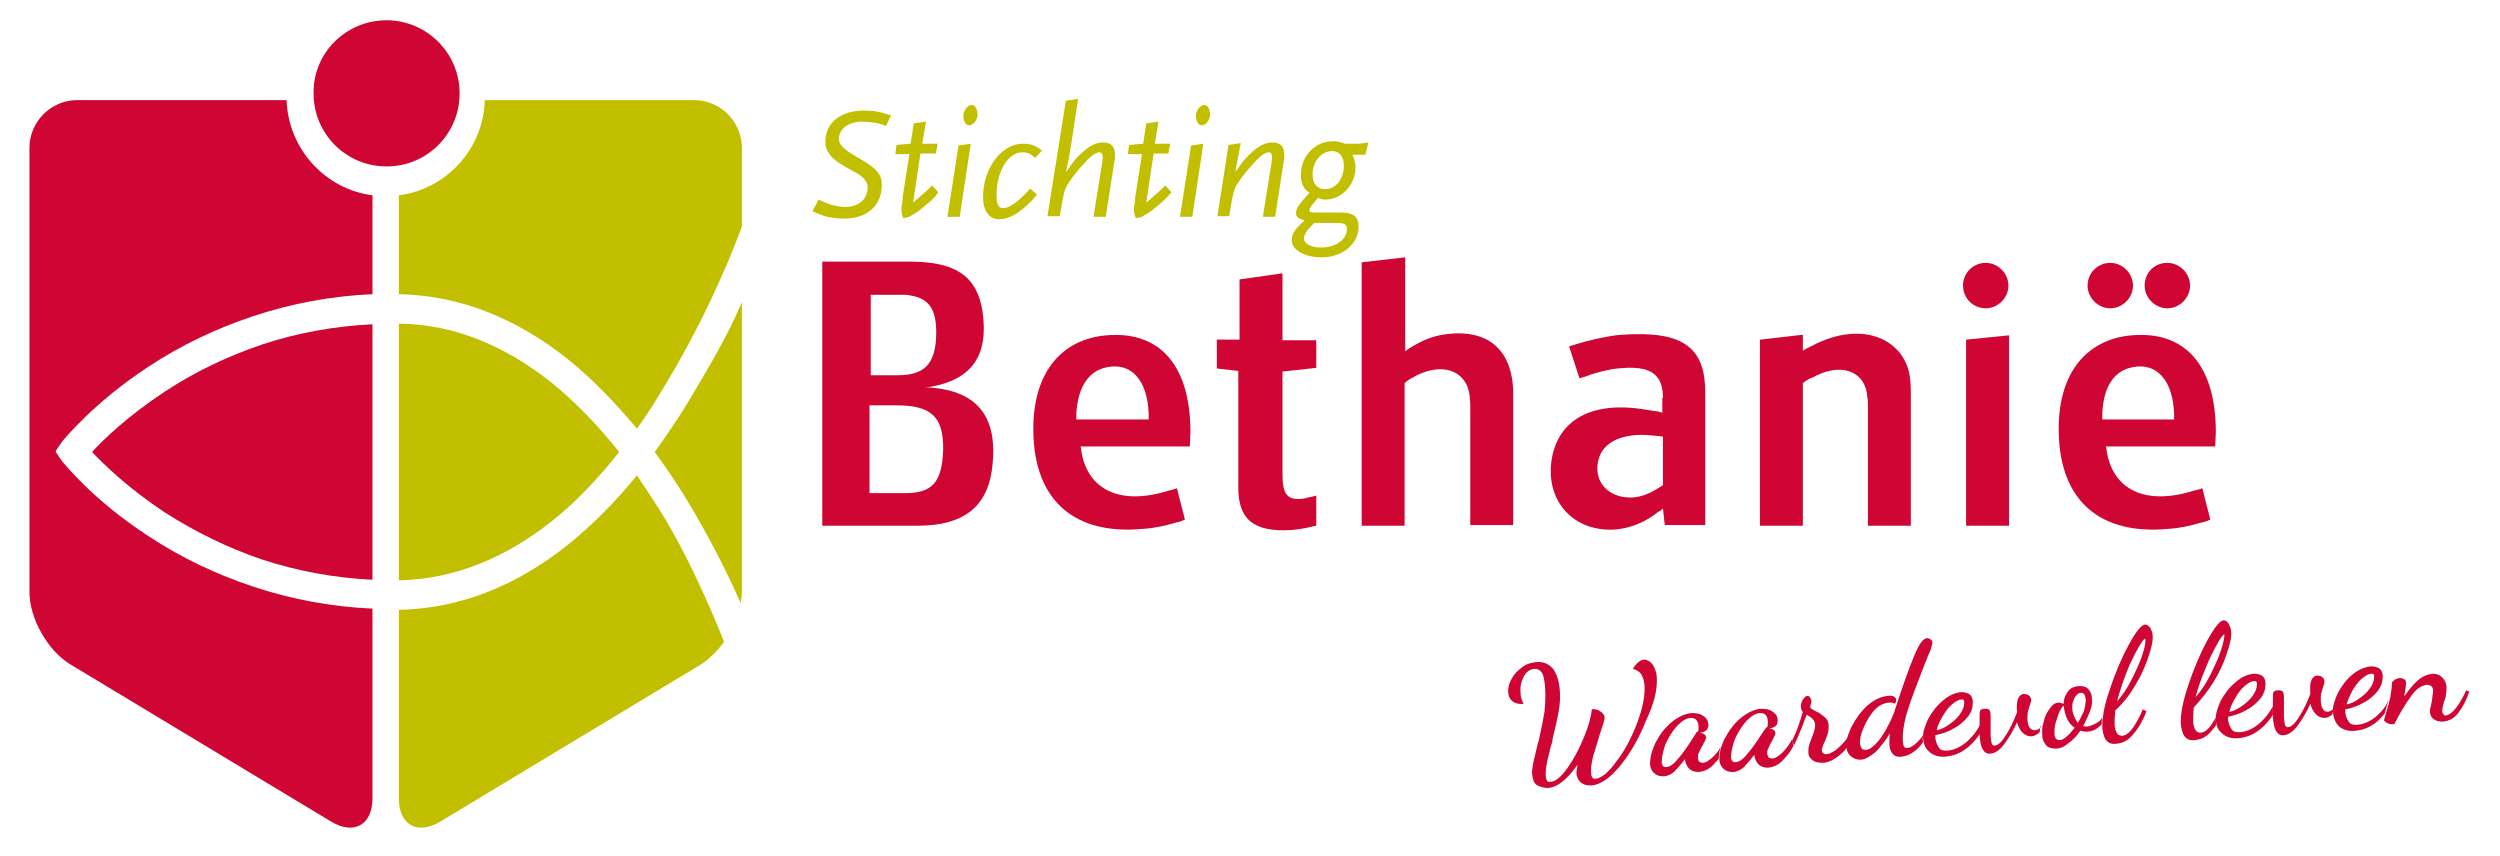 <?xml version="1.0" encoding="UTF-8"?> <svg xmlns="http://www.w3.org/2000/svg" width="263" height="90" viewBox="0 0 263 90" fill="none"><path d="M15.622 56.403C9.748 52.592 6.714 48.715 6.585 48.586L6.262 48.133L5.874 47.552V47.423L6.262 46.841L6.585 46.389C6.714 46.26 9.812 42.383 15.622 38.571C19.044 36.31 22.723 34.566 26.596 33.273C30.663 31.917 34.859 31.141 39.184 30.948V20.546C34.214 19.899 30.34 15.7 30.147 10.531H8.134C5.358 10.531 3.099 12.793 3.099 15.571V62.283C3.099 65.061 5.035 68.485 7.424 69.907L34.859 86.447C37.248 87.868 39.184 86.77 39.184 83.991V64.027C34.859 63.833 30.663 63.058 26.596 61.701C22.723 60.409 19.044 58.665 15.622 56.403Z" fill="#CF0534"></path><path d="M27.565 36.245C23.95 37.473 20.528 39.088 17.3 41.22C13.492 43.74 10.91 46.195 9.683 47.552C10.91 48.844 13.492 51.364 17.3 53.884C20.528 55.951 23.95 57.631 27.565 58.859C31.309 60.086 35.182 60.797 39.184 60.991V34.113C35.182 34.307 31.244 35.018 27.565 36.245Z" fill="#CF0534"></path><path d="M41.96 61.055C47.577 60.926 52.999 58.859 58.099 54.788C60.552 52.85 62.876 50.395 65.135 47.552C62.876 44.709 60.552 42.319 58.099 40.316C52.999 36.245 47.641 34.113 41.96 34.049V61.055Z" fill="#C1BF00"></path><path d="M41.96 83.991C41.96 86.77 43.897 87.868 46.286 86.447L73.721 69.907C74.625 69.325 75.464 68.485 76.174 67.516C74.367 62.993 72.172 58.277 69.977 54.594C69.009 52.979 67.976 51.493 67.007 50.007C64.748 52.785 62.36 55.176 59.907 57.179C54.29 61.701 48.287 64.027 41.96 64.156V83.991Z" fill="#C1BF00"></path><path d="M41.96 30.948C48.287 31.077 54.29 33.403 59.907 37.925C62.36 39.928 64.683 42.319 67.007 45.097C68.04 43.675 69.009 42.125 69.977 40.51C73.334 34.953 76.11 29.074 78.046 23.841V15.571C78.046 12.793 75.787 10.531 73.011 10.531H50.998C50.869 15.635 46.996 19.899 41.96 20.546V30.948Z" fill="#C1BF00"></path><path d="M68.879 47.552C70.106 49.232 71.332 51.041 72.494 52.979C74.689 56.662 76.497 60.215 77.917 63.446C77.981 63.058 78.046 62.67 78.046 62.283V31.788C76.432 35.599 74.431 38.83 72.494 42.125C71.332 44.063 70.106 45.808 68.879 47.552Z" fill="#C1BF00"></path><path d="M48.351 9.821C48.351 14.085 44.93 17.509 40.669 17.509C36.409 17.509 32.987 14.085 32.987 9.821C32.923 5.556 36.409 2.132 40.669 2.132C44.865 2.132 48.351 5.556 48.351 9.821Z" fill="#CF0534"></path><path d="M86.438 27.523H95.734C100.64 27.523 102.77 29.139 103.351 32.692C104.061 37.473 102.189 39.928 97.864 40.703C97.67 40.703 97.477 40.768 97.283 40.768C97.477 40.768 97.67 40.768 97.864 40.768C102.899 41.156 105.159 43.934 104.319 49.62C103.739 53.367 101.285 55.305 96.573 55.305H86.502V27.523H86.438ZM95.153 51.881C98.058 51.881 99.091 50.782 99.22 47.358C99.284 43.869 97.993 42.642 94.314 42.642H91.473V51.881H95.153ZM94.378 39.476C97.089 39.476 98.187 38.442 98.445 35.987C98.703 32.692 97.864 31.4 95.734 31.077C95.476 31.012 95.282 31.012 95.024 31.012H91.602V39.476H94.378Z" fill="#CF0534"></path><path d="M113.68 46.971C113.745 47.229 113.745 47.487 113.809 47.746C114.519 51.429 117.747 53.238 122.911 51.622L123.428 51.493L123.815 51.364L124.654 54.659L124.202 54.853L123.686 54.982C122.588 55.305 121.426 55.563 120.329 55.628C113.099 56.339 108.838 52.721 108.709 45.485C108.58 39.476 111.421 35.987 115.81 35.341C121.62 34.566 125.171 37.99 125.235 45.291C125.235 45.872 125.171 46.454 125.171 46.971H113.68ZM120.845 44.063C120.845 43.869 120.845 43.74 120.845 43.546C120.716 39.864 118.909 38.119 116.456 38.636C114.713 38.959 113.422 40.445 113.228 43.482C113.228 43.74 113.228 43.934 113.228 44.128H120.845V44.063Z" fill="#CF0534"></path><path d="M128.14 35.729H130.399V29.397L134.918 28.751V35.793H138.469V38.701L134.918 39.088V49.943C134.918 52.01 135.434 52.656 137.048 52.462C137.177 52.462 137.307 52.398 137.371 52.398L137.629 52.333L137.952 52.269L138.21 52.204L138.469 52.139V55.305L138.146 55.37L137.888 55.434C137.307 55.563 136.661 55.693 135.886 55.757C131.819 56.016 130.27 54.594 130.27 51.299V39.024L128.011 38.765V35.729H128.14Z" fill="#CF0534"></path><path d="M143.31 27.588L147.829 27.071V36.956C147.958 36.827 148.087 36.762 148.281 36.633C149.507 35.858 150.605 35.406 151.767 35.212C156.608 34.437 159.19 36.892 159.19 41.479V55.24H154.672V42.577C154.672 42.254 154.607 41.931 154.607 41.673C154.413 39.411 152.283 37.99 149.185 39.411C148.926 39.541 148.733 39.67 148.474 39.799C148.216 39.928 147.958 40.122 147.764 40.316V55.305H143.246V27.588H143.31Z" fill="#CF0534"></path><path d="M174.942 41.867C174.942 39.411 173.715 38.378 170.165 38.765C169.455 38.83 168.615 39.024 167.518 39.347L166.808 39.605L166.162 39.799L165.065 36.439L165.904 36.181L166.808 35.922C168.357 35.535 169.584 35.276 170.681 35.212C177.266 34.76 179.396 36.698 179.396 41.35V55.24H175.135L174.942 53.496C174.813 53.625 174.684 53.755 174.49 53.819C173.005 54.982 171.649 55.499 170.1 55.693C165.581 56.08 162.483 52.721 163.257 48.198C163.968 44.257 167.324 42.125 173.134 43.094C173.392 43.159 173.651 43.159 173.973 43.223L174.425 43.288L174.877 43.417V41.867H174.942ZM174.49 45.872L173.844 45.808C170.681 45.485 168.745 46.518 168.228 48.133C167.518 50.33 168.874 52.204 171.262 52.333C172.23 52.398 173.328 52.075 174.425 51.364C174.619 51.235 174.748 51.17 174.942 51.041V45.937L174.49 45.872Z" fill="#CF0534"></path><path d="M185.206 35.729L189.66 35.212V36.892L190.112 36.633L190.628 36.375C196.18 33.467 200.634 35.922 200.957 39.993C201.021 40.574 201.021 41.091 201.021 41.673V55.305H196.503V42.771C196.503 42.448 196.503 42.06 196.438 41.737C196.309 39.411 194.179 38.055 191.145 39.476C190.886 39.605 190.693 39.734 190.435 39.799L189.983 40.057L189.66 40.316V55.305H185.141V35.729H185.206Z" fill="#CF0534"></path><path d="M206.832 35.729L211.35 35.276V55.305H206.832V35.729Z" fill="#CF0534"></path><path d="M221.55 46.971C221.615 47.229 221.615 47.487 221.679 47.746C222.389 51.429 225.617 53.238 230.781 51.622L231.298 51.493L231.685 51.364L232.524 54.659L232.072 54.853L231.556 54.982C230.459 55.305 229.297 55.563 228.199 55.628C220.969 56.339 216.709 52.721 216.579 45.485C216.45 39.476 219.291 35.987 223.68 35.341C229.49 34.566 233.041 37.99 233.105 45.291C233.105 45.872 233.041 46.454 233.041 46.971H221.55ZM228.716 44.063C228.716 43.869 228.716 43.74 228.716 43.546C228.586 39.864 226.779 38.119 224.326 38.636C222.583 38.959 221.292 40.445 221.163 43.482C221.163 43.74 221.163 43.934 221.163 44.128H228.716V44.063Z" fill="#CF0534"></path><path d="M93.216 13.245C92.7 13.051 92.442 12.986 92.054 12.922C91.667 12.857 91.021 12.793 90.699 12.793C89.278 12.793 88.246 13.568 88.246 14.602C88.246 15.248 88.762 15.764 90.634 16.798C92.248 17.767 92.764 18.349 92.764 19.447C92.764 21.644 91.215 23.001 88.762 23.001C88.052 23.001 87.277 22.872 86.761 22.742C86.438 22.613 86.18 22.549 85.47 22.225L86.115 20.998C86.696 21.256 86.954 21.386 87.342 21.515C87.858 21.644 88.375 21.773 88.891 21.773C90.376 21.773 91.28 20.933 91.28 19.706C91.28 19.576 91.28 19.447 91.215 19.318C91.086 18.995 90.828 18.672 90.44 18.413C90.311 18.284 89.73 18.026 88.762 17.444C87.406 16.669 86.825 15.894 86.825 14.925C86.825 12.922 88.439 11.63 90.892 11.63C91.925 11.63 92.635 11.759 93.733 12.146L93.216 13.245Z" fill="#C1BF00"></path><path d="M98.381 20.675C98.058 20.998 97.735 21.321 97.541 21.45C96.96 21.967 96.379 22.419 95.863 22.678C95.605 22.872 95.476 22.872 95.024 22.936C94.895 22.678 94.83 22.419 94.83 22.032C94.83 21.902 94.83 21.709 94.895 21.45C94.959 21.127 94.959 20.869 94.959 20.739L95.669 16.217H94.185L94.314 15.248L95.798 15.118L96.121 12.986L97.412 12.793L97.025 15.118H98.639L98.445 16.152H96.831L96.057 21.321L96.508 20.933L97.671 19.899L98.058 19.512L98.703 20.223L98.381 20.675Z" fill="#C1BF00"></path><path d="M100.963 22.807H99.672L100.834 15.312L102.125 15.118L100.963 22.807ZM102.835 12.211C102.706 12.793 102.319 13.18 101.931 13.18C101.608 13.18 101.35 12.728 101.35 12.211C101.35 12.146 101.35 12.082 101.35 12.017C101.479 11.436 101.867 11.048 102.254 11.048C102.577 11.048 102.835 11.5 102.835 12.017C102.835 12.082 102.835 12.146 102.835 12.211Z" fill="#C1BF00"></path><path d="M108.903 16.605C108.387 16.152 108.064 16.023 107.547 16.023C106.063 16.023 104.836 18.026 104.836 20.481C104.836 21.515 105.03 21.902 105.546 21.902C106.192 21.902 107.16 21.192 108.387 19.835L109.097 20.481C107.677 22.161 106.321 23.065 105.094 23.065C104.062 23.065 103.416 22.161 103.416 20.739C103.416 17.703 105.353 15.118 107.612 15.118C108.387 15.118 108.968 15.312 109.613 15.829L108.903 16.605Z" fill="#C1BF00"></path><path d="M117.23 16.992L116.326 22.807H115.035L115.939 17.186C116.004 16.734 116.004 16.669 116.004 16.54C116.004 16.217 115.875 16.023 115.681 16.023C115.294 16.023 114.713 16.411 114.067 17.186C113.422 17.832 112.841 18.607 112.453 19.189C112.26 19.447 112.13 19.706 112.066 19.899C111.937 20.223 111.808 20.869 111.743 21.256L111.485 22.742H110.194L112.13 10.596L113.422 10.402L112.711 15.054C112.453 16.669 112.389 16.992 112.13 18.09C112.324 17.832 112.453 17.703 112.518 17.574C113.034 16.863 113.292 16.54 113.744 16.152C114.519 15.377 115.294 14.989 116.004 14.989C116.907 14.989 117.295 15.377 117.295 16.346C117.295 16.54 117.295 16.798 117.23 16.992Z" fill="#C1BF00"></path><path d="M122.846 20.675C122.524 20.998 122.201 21.321 122.007 21.45C121.426 21.967 120.845 22.419 120.329 22.678C120.071 22.872 119.941 22.872 119.49 22.936C119.36 22.678 119.296 22.419 119.296 22.032C119.296 21.902 119.296 21.709 119.36 21.45C119.425 21.127 119.425 20.869 119.425 20.739L120.135 16.217H118.65L118.779 15.248L120.264 15.118L120.587 12.986L121.878 12.793L121.491 15.118H123.105L122.911 16.152H121.362L120.587 21.321L121.039 20.933L122.201 19.899L122.588 19.512L123.234 20.223L122.846 20.675Z" fill="#C1BF00"></path><path d="M125.429 22.807H124.138L125.3 15.312L126.591 15.118L125.429 22.807ZM127.301 12.211C127.172 12.793 126.784 13.18 126.397 13.18C126.074 13.18 125.816 12.728 125.816 12.211C125.816 12.146 125.816 12.082 125.816 12.017C125.945 11.436 126.333 11.048 126.72 11.048C127.043 11.048 127.301 11.5 127.301 12.017C127.301 12.082 127.301 12.146 127.301 12.211Z" fill="#C1BF00"></path><path d="M135.048 16.992L134.144 22.807H132.853L133.756 17.186C133.821 16.734 133.821 16.669 133.821 16.54C133.821 16.217 133.692 16.023 133.498 16.023C133.111 16.023 132.53 16.411 131.884 17.186C131.239 17.832 130.658 18.607 130.271 19.189C130.077 19.447 129.948 19.706 129.883 19.899C129.754 20.223 129.625 20.869 129.56 21.256L129.302 22.742H128.076L129.238 15.248L130.529 15.054L129.948 18.09C130.141 17.832 130.271 17.703 130.335 17.574C130.852 16.863 131.11 16.54 131.562 16.152C132.336 15.377 133.111 14.989 133.821 14.989C134.725 14.989 135.112 15.377 135.112 16.346C135.112 16.54 135.112 16.798 135.048 16.992Z" fill="#C1BF00"></path><path d="M143.633 16.281H142.278C142.471 16.734 142.6 17.186 142.6 17.638C142.6 19.447 141.116 20.998 139.437 20.998C139.114 20.998 138.921 20.933 138.663 20.804C138.533 20.933 138.469 21.062 138.404 21.127C137.952 21.644 137.759 21.902 137.759 22.096C137.759 22.355 137.888 22.355 138.598 22.355H140.986C142.407 22.355 142.923 22.807 142.923 23.841C142.923 25.65 141.245 27.071 139.05 27.071C137.242 27.071 135.887 26.296 135.887 25.262C135.887 24.616 136.274 24.035 137.242 23.195C136.597 23.001 136.339 22.807 136.339 22.419C136.339 21.967 136.597 21.515 137.759 20.287C137.113 19.899 136.855 19.253 136.855 18.413C136.855 16.411 138.34 14.86 140.212 14.86C140.728 14.86 140.986 14.925 141.503 15.118H142.988L143.956 14.989L143.633 16.281ZM140.535 23.453H138.275C137.63 24.035 137.178 24.616 137.178 25.068C137.178 25.65 137.888 26.037 138.985 26.037C140.535 26.037 141.697 25.197 141.697 24.099C141.697 23.582 141.438 23.453 140.535 23.453ZM140.147 15.894C138.985 15.894 138.082 16.992 138.082 18.349C138.082 19.383 138.598 19.899 139.437 19.899C140.535 19.899 141.374 18.801 141.374 17.444C141.374 16.475 140.922 15.894 140.147 15.894Z" fill="#C1BF00"></path><path d="M206.509 30.043C206.509 31.335 207.542 32.434 208.897 32.434C210.188 32.434 211.286 31.335 211.286 30.043C211.286 28.751 210.188 27.652 208.897 27.652C207.606 27.652 206.509 28.686 206.509 30.043Z" fill="#CF0534"></path><path d="M219.613 30.043C219.613 31.335 220.711 32.434 222.002 32.434C223.293 32.434 224.39 31.335 224.39 30.043C224.39 28.751 223.293 27.652 222.002 27.652C220.711 27.652 219.613 28.686 219.613 30.043Z" fill="#CF0534"></path><path d="M225.617 30.043C225.617 31.335 226.714 32.434 228.005 32.434C229.296 32.434 230.394 31.335 230.394 30.043C230.394 28.751 229.296 27.652 228.005 27.652C226.65 27.652 225.617 28.686 225.617 30.043Z" fill="#CF0534"></path><path d="M174.296 71.328C174.296 70.876 174.167 70.553 174.038 70.23C173.909 69.907 173.715 69.713 173.522 69.584C173.328 69.454 173.134 69.39 172.941 69.39C172.747 69.39 172.553 69.519 172.36 69.648C172.166 69.842 171.972 70.036 171.779 70.359C172.166 70.488 172.424 70.617 172.618 70.876C172.812 71.134 172.941 71.522 173.005 72.103C173.07 73.202 172.812 74.494 172.231 76.044C171.65 77.595 170.939 78.952 170.036 80.115C169.196 81.278 168.486 81.859 167.841 81.924C167.647 81.924 167.583 81.924 167.518 81.795C167.454 81.73 167.389 81.536 167.389 81.342C167.324 80.826 167.454 80.244 167.583 79.598C167.776 78.952 168.035 78.177 168.293 77.272C168.616 76.303 168.809 75.722 168.809 75.528C168.809 75.269 168.68 75.075 168.422 74.882C168.164 74.688 167.841 74.558 167.454 74.623C167.389 75.398 167.131 76.368 166.614 77.595C166.098 78.823 165.581 79.856 164.871 80.826C164.226 81.73 163.645 82.247 163.064 82.247C162.935 82.247 162.806 82.247 162.741 82.118C162.677 82.053 162.677 81.924 162.612 81.665C162.612 81.213 162.612 80.761 162.741 80.244C162.806 79.792 162.999 79.21 163.128 78.564C163.193 78.435 163.193 78.306 163.258 78.177C163.322 78.047 163.322 77.918 163.322 77.789C163.58 76.626 163.838 75.657 163.968 74.882C164.097 74.106 164.161 73.395 164.097 72.685C164.032 71.651 163.774 70.94 163.387 70.359C162.935 69.842 162.354 69.584 161.644 69.648C161.063 69.713 160.546 69.842 160.094 70.23C159.642 70.553 159.255 70.94 158.997 71.457C158.739 71.909 158.61 72.426 158.674 72.879C158.674 73.266 158.868 73.589 159.126 73.783C159.384 73.977 159.772 74.106 160.288 74.042C160.094 73.719 159.965 73.331 159.965 72.879C159.901 72.233 160.03 71.716 160.288 71.199C160.546 70.682 160.934 70.424 161.385 70.359C161.773 70.359 162.031 70.488 162.225 70.811C162.418 71.134 162.483 71.651 162.547 72.362C162.612 73.266 162.547 74.106 162.483 74.882C162.354 75.657 162.16 76.626 161.902 77.789L161.708 78.5C161.515 79.404 161.321 80.05 161.256 80.502C161.192 80.955 161.127 81.278 161.192 81.536C161.256 82.118 161.45 82.505 161.773 82.635C162.16 82.828 162.483 82.893 162.87 82.893C163.838 82.828 164.871 81.989 165.969 80.438C165.904 80.761 165.84 81.084 165.84 81.278C165.84 81.73 166.033 82.053 166.292 82.312C166.614 82.57 166.937 82.635 167.389 82.635C168.357 82.57 169.39 81.859 170.488 80.502C171.585 79.146 172.489 77.531 173.199 75.722C174.038 73.977 174.361 72.491 174.296 71.328Z" fill="#CF0534"></path><path d="M180.3 79.533C179.848 79.986 179.46 80.244 179.138 80.244C178.944 80.244 178.815 80.179 178.75 80.115C178.686 80.05 178.621 79.856 178.621 79.727C178.621 79.533 178.621 79.34 178.75 79.146C178.815 78.952 178.944 78.693 179.138 78.37C179.202 78.177 179.331 78.047 179.396 77.853C179.46 77.724 179.525 77.595 179.46 77.531C179.46 77.337 179.267 77.143 178.815 77.078C179.46 77.014 179.719 76.755 179.719 76.238C179.719 75.851 179.525 75.528 179.202 75.334C178.879 75.075 178.428 75.011 177.976 75.011C177.266 75.075 176.555 75.398 175.845 75.98C175.135 76.561 174.619 77.272 174.167 78.112C173.78 78.952 173.586 79.663 173.586 80.309C173.586 80.761 173.78 81.149 174.038 81.342C174.296 81.601 174.619 81.665 175.006 81.665C175.393 81.665 175.781 81.472 176.104 81.213C176.426 80.89 176.814 80.438 177.266 79.856C177.266 80.244 177.459 80.567 177.653 80.826C177.911 81.084 178.234 81.213 178.686 81.213C179.331 81.149 179.912 80.89 180.429 80.244C180.558 80.115 180.687 79.986 180.816 79.792C180.816 79.404 180.881 79.016 181.01 78.564C180.816 78.952 180.558 79.275 180.3 79.533ZM178.621 76.949C178.557 76.949 178.492 77.014 178.492 77.014L178.169 77.531C177.588 78.435 177.072 79.21 176.555 79.792C176.104 80.373 175.652 80.696 175.264 80.696C175.135 80.696 175.006 80.696 174.942 80.567C174.877 80.502 174.812 80.373 174.812 80.179C174.812 79.663 174.942 79.081 175.2 78.306C175.523 77.595 175.91 76.949 176.426 76.368C176.943 75.851 177.395 75.528 177.911 75.528C178.363 75.528 178.621 75.786 178.686 76.368C178.686 76.626 178.686 76.82 178.621 77.014V76.949Z" fill="#CF0534"></path><path d="M188.498 77.789C188.498 77.789 188.498 77.724 188.563 77.724C188.24 78.306 187.917 78.758 187.594 79.081C187.143 79.533 186.755 79.792 186.433 79.792C186.239 79.792 186.11 79.727 186.045 79.663C185.981 79.533 185.916 79.404 185.916 79.275C185.916 79.081 185.916 78.887 186.045 78.694C186.11 78.5 186.239 78.241 186.433 77.918C186.497 77.724 186.626 77.595 186.691 77.401C186.755 77.272 186.82 77.143 186.755 77.078C186.755 76.884 186.562 76.691 186.11 76.626C186.755 76.561 187.014 76.303 187.014 75.786C187.014 75.398 186.82 75.075 186.497 74.882C186.174 74.623 185.722 74.558 185.271 74.558C184.56 74.623 183.85 74.946 183.14 75.528C182.43 76.109 181.914 76.82 181.462 77.66C181.268 77.983 181.204 78.306 181.075 78.564C180.945 79.016 180.881 79.404 180.881 79.792V79.856C180.881 80.309 181.075 80.696 181.333 80.89C181.591 81.149 181.914 81.213 182.301 81.213C182.688 81.213 183.076 81.019 183.398 80.761C183.721 80.438 184.109 79.986 184.56 79.404C184.56 79.792 184.754 80.115 184.948 80.373C185.206 80.632 185.529 80.761 185.981 80.761C186.626 80.696 187.207 80.438 187.724 79.792C188.175 79.34 188.563 78.758 188.821 78.112C188.756 78.241 188.692 78.306 188.692 78.435L188.498 77.789ZM185.916 76.497C185.852 76.497 185.787 76.561 185.787 76.561L185.464 77.014C184.883 77.918 184.367 78.694 183.85 79.275C183.398 79.856 182.947 80.18 182.559 80.18C182.43 80.18 182.301 80.18 182.236 80.05C182.172 79.986 182.107 79.856 182.107 79.663C182.107 79.146 182.236 78.564 182.495 77.789C182.817 77.078 183.205 76.432 183.721 75.851C184.238 75.334 184.69 75.011 185.206 75.011C185.658 75.011 185.916 75.269 185.981 75.851C185.981 76.109 185.981 76.303 185.916 76.497Z" fill="#CF0534"></path><path d="M194.179 77.853C193.856 78.241 193.533 78.564 193.146 78.887C192.759 79.146 192.436 79.34 192.113 79.34C191.855 79.34 191.726 79.21 191.661 79.016C191.661 78.823 191.726 78.435 191.984 77.983C192.113 77.66 192.242 77.337 192.307 77.078C192.371 76.82 192.371 76.561 192.371 76.368C192.371 75.98 192.242 75.657 191.984 75.463C191.726 75.269 191.468 75.011 191.016 74.817C190.822 74.688 190.628 74.623 190.564 74.558C190.499 74.494 190.435 74.429 190.435 74.365C190.435 74.3 190.499 74.171 190.499 74.042C190.564 73.912 190.564 73.783 190.564 73.719C190.564 73.654 190.499 73.525 190.435 73.395C190.37 73.266 190.241 73.202 190.176 73.202C189.983 73.202 189.854 73.331 189.66 73.589C189.531 73.848 189.402 74.106 189.466 74.429C189.466 74.623 189.531 74.752 189.66 74.882C189.337 75.98 189.014 76.949 188.563 77.853C188.563 77.853 188.563 77.918 188.498 77.918L188.756 78.37C188.821 78.241 188.885 78.177 188.885 78.047C189.079 77.724 189.208 77.337 189.402 76.884C189.66 76.303 189.854 75.722 190.047 75.205C190.628 75.463 190.887 75.786 190.951 76.174C190.951 76.368 190.951 76.561 190.887 76.755C190.822 76.949 190.757 77.272 190.628 77.531C190.499 77.918 190.37 78.177 190.306 78.435C190.241 78.694 190.241 78.887 190.241 79.146C190.241 79.533 190.435 79.792 190.693 79.986C190.951 80.18 191.274 80.244 191.726 80.244C192.178 80.244 192.694 80.05 193.146 79.727C193.598 79.404 193.985 79.081 194.308 78.629C194.308 78.241 194.372 77.854 194.502 77.401C194.372 77.531 194.308 77.66 194.179 77.853Z" fill="#CF0534"></path><path d="M202.377 77.272C202.184 77.531 201.99 77.789 201.796 77.983C201.345 78.435 200.957 78.693 200.57 78.693C200.441 78.693 200.376 78.629 200.312 78.564C200.247 78.5 200.247 78.306 200.183 78.047C200.118 77.078 200.312 75.915 200.699 74.688C201.086 73.46 201.667 71.974 202.313 70.294C202.636 69.454 202.894 68.808 203.088 68.421C203.217 68.033 203.281 67.71 203.281 67.581C203.281 67.451 203.217 67.322 203.088 67.258C202.958 67.193 202.894 67.129 202.765 67.129C202.313 67.129 201.861 67.775 201.345 69.067C200.828 70.294 200.183 72.103 199.473 74.3C199.214 75.205 198.827 75.98 198.44 76.691C198.052 77.401 197.665 77.918 197.278 78.306C196.89 78.693 196.568 78.887 196.245 78.887C196.051 78.887 195.922 78.823 195.858 78.758C195.793 78.629 195.728 78.5 195.664 78.241C195.664 77.789 195.728 77.272 196.051 76.561C196.309 75.915 196.697 75.269 197.149 74.752C197.6 74.235 198.117 73.977 198.698 73.912C199.021 73.912 199.214 73.912 199.279 74.042C199.408 73.977 199.473 73.848 199.473 73.654C199.473 73.331 199.15 73.137 198.633 73.202C197.923 73.266 197.213 73.589 196.503 74.171C195.793 74.817 195.277 75.528 194.825 76.368C194.631 76.691 194.566 77.014 194.437 77.272C194.308 77.724 194.244 78.112 194.244 78.5C194.244 78.952 194.437 79.34 194.76 79.598C195.083 79.856 195.406 79.921 195.728 79.921C196.18 79.921 196.697 79.598 197.278 79.146C197.794 78.629 198.311 77.983 198.827 77.143C198.762 77.595 198.762 77.983 198.762 78.241C198.762 78.693 198.892 79.016 199.085 79.275C199.279 79.533 199.602 79.663 200.054 79.598C200.699 79.533 201.28 79.21 201.861 78.629C202.055 78.435 202.184 78.241 202.313 78.047C202.313 77.918 202.248 77.853 202.248 77.724C202.313 77.66 202.313 77.466 202.377 77.272Z" fill="#CF0534"></path><path d="M206.961 77.983C206.315 78.564 205.605 78.887 204.96 78.952C204.443 79.016 204.056 78.887 203.927 78.564C203.733 78.306 203.669 77.983 203.604 77.724C203.604 77.595 203.604 77.466 203.604 77.337C204.25 77.207 204.895 77.014 205.541 76.626C206.186 76.303 206.638 75.851 207.025 75.398C207.413 74.882 207.542 74.429 207.542 73.848C207.542 73.46 207.413 73.202 207.155 73.008C206.896 72.879 206.638 72.814 206.315 72.814C205.67 72.879 205.024 73.137 204.379 73.719C203.733 74.236 203.217 74.946 202.829 75.657C202.571 76.238 202.378 76.755 202.313 77.207C202.313 77.401 202.313 77.595 202.313 77.724C202.313 77.853 202.313 77.918 202.378 78.047C202.442 78.5 202.636 78.823 203.023 79.146C203.41 79.469 203.991 79.663 204.637 79.598C205.541 79.533 206.315 79.21 207.09 78.564C207.542 78.177 207.994 77.66 208.317 77.143C208.317 76.949 208.317 76.626 208.317 76.238C207.929 76.949 207.477 77.531 206.961 77.983ZM204.379 75.334C204.637 74.882 204.96 74.429 205.347 74.106C205.734 73.783 206.057 73.589 206.38 73.589C206.509 73.589 206.574 73.589 206.574 73.654C206.638 73.719 206.638 73.783 206.638 73.912C206.638 74.3 206.509 74.688 206.186 75.14C205.863 75.592 205.476 75.915 205.024 76.238C204.572 76.561 204.121 76.755 203.733 76.82C203.862 76.238 204.121 75.786 204.379 75.334Z" fill="#CF0534"></path><path d="M214.707 76.497C214.514 76.691 214.32 76.82 214.062 76.82C213.61 76.82 213.352 76.497 213.287 75.721C213.287 75.334 213.287 75.011 213.352 74.817C213.416 74.558 213.481 74.365 213.545 74.171C213.545 74.106 213.61 74.042 213.61 73.977C213.674 73.848 213.674 73.783 213.674 73.654C213.674 73.46 213.61 73.331 213.481 73.202C213.352 73.073 213.158 73.008 212.9 73.008C212.642 73.008 212.448 73.202 212.319 73.46C212.19 73.719 212.125 74.235 212.19 74.946C211.867 75.786 211.48 76.626 211.028 77.337C210.576 78.047 210.189 78.435 209.801 78.435C209.672 78.435 209.608 78.37 209.543 78.241C209.478 78.112 209.478 77.853 209.414 77.466C209.414 77.078 209.414 76.755 209.414 76.368C209.414 75.915 209.414 75.528 209.414 75.334C209.414 75.011 209.349 74.752 209.285 74.688C209.22 74.623 209.091 74.558 208.833 74.558C208.575 74.558 208.381 74.623 208.317 74.752C208.252 74.882 208.252 75.075 208.252 75.463C208.252 75.786 208.252 76.044 208.252 76.303C208.252 76.691 208.252 77.014 208.252 77.207C208.252 77.272 208.252 77.337 208.252 77.401C208.317 78.047 208.381 78.5 208.575 78.823C208.768 79.146 209.027 79.34 209.414 79.275C209.866 79.275 210.382 78.887 210.834 78.306C211.286 77.66 211.802 76.884 212.19 75.98C212.319 76.432 212.513 76.82 212.771 77.078C213.029 77.337 213.352 77.466 213.674 77.466C213.997 77.466 214.32 77.272 214.578 77.014C214.578 76.82 214.643 76.626 214.643 76.432C214.772 76.368 214.772 76.432 214.707 76.497Z" fill="#CF0534"></path><path d="M221.163 75.463C221.034 75.722 220.84 75.915 220.582 76.044C220.259 76.238 219.936 76.368 219.613 76.432C219.42 76.432 219.291 76.432 219.162 76.368C219.42 75.851 219.678 75.334 219.872 74.817C220.065 74.3 220.13 73.848 220.065 73.46C220.065 73.073 219.936 72.749 219.678 72.491C219.484 72.233 219.097 72.168 218.71 72.168C218.193 72.233 217.806 72.362 217.548 72.749C217.289 73.073 217.096 73.525 217.096 74.042C216.902 73.977 216.709 73.912 216.579 73.912C216.257 73.912 215.934 74.106 215.676 74.494C215.417 74.817 215.159 75.269 215.03 75.786C214.966 75.98 214.966 76.109 214.901 76.303C214.836 76.497 214.836 76.691 214.836 76.884C214.836 77.014 214.836 77.143 214.836 77.272C214.836 77.724 214.966 78.047 215.224 78.37C215.417 78.629 215.805 78.758 216.257 78.758C216.709 78.758 217.16 78.564 217.612 78.177C218.064 77.853 218.516 77.401 218.839 76.884C219.162 76.949 219.42 77.014 219.678 76.949C220.065 76.949 220.517 76.755 220.84 76.432C220.969 76.368 221.034 76.238 221.098 76.174C221.098 76.044 221.098 75.786 221.163 75.463ZM217.419 77.466C217.16 77.724 216.902 77.853 216.709 77.853C216.321 77.853 216.128 77.66 216.128 77.143C216.128 76.82 216.128 76.497 216.257 76.044C216.386 75.592 216.515 75.205 216.644 74.882C216.838 74.558 216.967 74.3 217.096 74.236C217.225 75.269 217.548 76.109 218.258 76.561C217.935 76.949 217.677 77.272 217.419 77.466ZM218.581 76.044C218.451 75.851 218.322 75.657 218.193 75.334C218.064 75.011 218 74.752 218 74.494C218 74.236 218 73.977 218.129 73.719C218.193 73.46 218.322 73.266 218.451 73.137C218.581 73.008 218.71 72.879 218.903 72.879C219.226 72.879 219.355 73.073 219.42 73.589C219.42 73.912 219.355 74.365 219.226 74.817C219.032 75.205 218.839 75.657 218.581 76.044Z" fill="#CF0534"></path><path d="M225.681 65.707C225.294 65.707 224.713 66.418 223.938 67.839C223.164 69.261 222.518 70.811 221.937 72.556C221.55 73.719 221.292 74.688 221.227 75.463C221.163 75.722 221.163 75.98 221.163 76.238C221.163 76.368 221.163 76.497 221.163 76.626C221.227 77.143 221.356 77.595 221.55 77.853C221.808 78.177 222.131 78.306 222.647 78.241C223.293 78.177 223.874 77.918 224.39 77.272C224.907 76.691 225.423 75.851 225.81 74.817L225.423 74.623C225.1 75.398 224.778 75.98 224.39 76.561C224.003 77.078 223.616 77.401 223.228 77.401C223.035 77.401 222.841 77.337 222.712 77.143C222.583 76.949 222.518 76.691 222.454 76.303C222.454 75.98 222.454 75.463 222.518 74.752C223.228 74.106 223.938 73.266 224.584 72.168C225.23 71.134 225.681 70.1 226.004 69.131C226.327 68.162 226.521 67.387 226.456 66.87C226.456 66.547 226.327 66.289 226.198 66.03C226.004 65.836 225.875 65.707 225.681 65.707ZM225.359 68.938C225.1 69.713 224.713 70.553 224.261 71.457C223.809 72.362 223.293 73.137 222.712 73.783C222.97 72.814 223.293 71.845 223.68 70.811C224.068 69.777 224.519 68.938 224.907 68.227C225.294 67.516 225.552 67.193 225.681 67.193C225.746 67.581 225.617 68.162 225.359 68.938Z" fill="#CF0534"></path><path d="M232.847 71.78C233.493 70.747 233.944 69.713 234.267 68.744C234.59 67.775 234.784 66.999 234.719 66.482C234.719 66.159 234.59 65.901 234.461 65.642C234.332 65.384 234.138 65.255 233.944 65.255C233.557 65.255 232.976 65.966 232.202 67.387C231.427 68.808 230.781 70.359 230.2 72.103C229.619 73.848 229.361 75.205 229.426 76.238C229.49 76.755 229.619 77.207 229.813 77.466C230.071 77.789 230.394 77.918 230.91 77.853C231.556 77.789 232.137 77.531 232.653 76.884C232.847 76.691 232.976 76.497 233.17 76.238C233.17 76.109 233.105 76.044 233.105 75.915C233.105 75.786 233.105 75.592 233.105 75.463C232.976 75.721 232.783 75.98 232.653 76.238C232.266 76.755 231.879 77.078 231.491 77.078C231.298 77.078 231.104 77.014 230.975 76.82C230.846 76.626 230.781 76.368 230.717 75.98C230.717 75.657 230.717 75.14 230.781 74.429C231.491 73.654 232.202 72.814 232.847 71.78ZM232.008 70.359C232.395 69.325 232.847 68.485 233.234 67.775C233.622 67.064 233.88 66.741 234.009 66.741C234.009 67.129 233.88 67.71 233.622 68.485C233.364 69.261 232.976 70.1 232.524 71.005C232.072 71.909 231.556 72.685 230.975 73.331C231.233 72.362 231.556 71.393 232.008 70.359Z" fill="#CF0534"></path><path d="M237.753 76.044C237.107 76.626 236.397 76.949 235.752 77.014C235.235 77.078 234.848 76.949 234.719 76.626C234.525 76.368 234.461 76.044 234.396 75.786C234.396 75.657 234.396 75.528 234.396 75.398C235.042 75.269 235.687 75.075 236.333 74.688C236.978 74.365 237.43 73.912 237.817 73.46C238.205 72.943 238.334 72.491 238.334 71.909C238.334 71.522 238.205 71.263 237.947 71.07C237.688 70.94 237.43 70.876 237.107 70.876C236.462 70.94 235.816 71.199 235.171 71.78C234.525 72.297 234.009 73.008 233.621 73.719C233.363 74.3 233.17 74.817 233.105 75.334C233.105 75.528 233.105 75.657 233.105 75.786C233.105 75.915 233.105 75.98 233.17 76.109C233.234 76.561 233.428 76.884 233.815 77.207C234.202 77.531 234.783 77.724 235.429 77.66C236.333 77.595 237.107 77.272 237.882 76.626C238.334 76.238 238.786 75.722 239.109 75.205C239.109 75.011 239.109 74.688 239.109 74.3C238.721 75.011 238.269 75.592 237.753 76.044ZM235.171 73.395C235.429 72.943 235.752 72.491 236.139 72.168C236.526 71.845 236.849 71.651 237.172 71.651C237.301 71.651 237.366 71.651 237.366 71.716C237.43 71.78 237.43 71.845 237.43 71.974C237.43 72.362 237.301 72.749 236.978 73.202C236.655 73.654 236.268 73.977 235.816 74.3C235.364 74.623 234.912 74.817 234.525 74.882C234.654 74.3 234.912 73.848 235.171 73.395Z" fill="#CF0534"></path><path d="M245.499 74.558C245.306 74.752 245.112 74.817 244.918 74.882C244.466 74.882 244.208 74.558 244.144 73.783C244.144 73.395 244.144 73.073 244.208 72.879C244.273 72.62 244.337 72.426 244.402 72.233C244.402 72.168 244.466 72.103 244.466 72.039C244.531 71.909 244.531 71.845 244.531 71.716C244.531 71.522 244.466 71.393 244.337 71.263C244.208 71.134 244.015 71.07 243.756 71.07C243.498 71.07 243.304 71.263 243.175 71.522C243.046 71.78 242.982 72.297 243.046 73.008C242.723 73.848 242.336 74.688 241.884 75.398C241.432 76.109 241.045 76.497 240.658 76.497C240.529 76.497 240.464 76.432 240.399 76.303C240.335 76.174 240.335 75.915 240.27 75.528C240.27 75.14 240.27 74.817 240.27 74.429C240.27 73.977 240.27 73.589 240.27 73.395C240.27 73.073 240.206 72.814 240.141 72.749C240.077 72.685 239.948 72.62 239.689 72.62C239.431 72.62 239.238 72.685 239.173 72.814C239.108 72.943 239.108 73.137 239.108 73.525C239.108 73.848 239.108 74.106 239.108 74.365C239.108 74.752 239.108 75.075 239.108 75.269C239.108 75.334 239.108 75.398 239.108 75.463C239.173 76.109 239.238 76.561 239.431 76.884C239.625 77.207 239.883 77.401 240.27 77.337C240.722 77.337 241.239 76.949 241.691 76.368C242.142 75.721 242.659 74.946 243.046 74.042C243.175 74.494 243.369 74.882 243.627 75.14C243.885 75.398 244.208 75.528 244.531 75.528C244.789 75.528 245.112 75.398 245.37 75.14C245.435 74.882 245.435 74.752 245.499 74.558Z" fill="#CF0534"></path><path d="M250.083 75.269C249.437 75.851 248.727 76.174 248.082 76.238C247.565 76.303 247.178 76.174 247.049 75.851C246.855 75.592 246.791 75.269 246.726 75.011C246.726 74.882 246.726 74.752 246.726 74.623C247.372 74.494 248.017 74.3 248.663 73.912C249.308 73.589 249.76 73.137 250.148 72.685C250.535 72.168 250.664 71.651 250.664 71.134C250.664 70.747 250.535 70.488 250.277 70.294C250.018 70.165 249.76 70.1 249.437 70.1C248.792 70.165 248.146 70.424 247.501 70.94C246.855 71.457 246.339 72.168 245.951 72.879C245.693 73.46 245.5 73.977 245.435 74.429C245.435 74.623 245.435 74.752 245.435 74.946C245.435 74.946 245.435 74.946 245.435 75.011C245.5 75.592 245.693 76.044 246.081 76.432C246.468 76.755 247.049 76.949 247.694 76.884C248.598 76.82 249.373 76.497 250.148 75.851C250.406 75.592 250.664 75.334 250.858 75.075C251.051 74.494 251.18 73.912 251.309 73.46C251.116 74.171 250.664 74.752 250.083 75.269ZM247.501 72.62C247.759 72.168 248.082 71.716 248.469 71.393C248.856 71.07 249.179 70.876 249.502 70.876C249.631 70.876 249.696 70.876 249.696 70.94C249.76 71.005 249.76 71.07 249.76 71.199C249.76 71.587 249.631 71.974 249.308 72.426C248.986 72.879 248.598 73.202 248.146 73.525C247.694 73.848 247.243 74.042 246.855 74.106C247.049 73.525 247.243 73.073 247.501 72.62Z" fill="#CF0534"></path><path d="M259.443 72.62C259.12 73.331 258.798 73.912 258.41 74.429C258.023 74.946 257.636 75.205 257.313 75.269C257.184 75.269 257.119 75.269 257.055 75.14C256.99 75.075 256.926 74.946 256.926 74.817C256.926 74.558 256.99 74.235 257.119 73.783C257.248 73.525 257.313 73.266 257.313 73.008C257.377 72.814 257.378 72.556 257.378 72.297C257.378 71.909 257.184 71.522 256.926 71.263C256.667 71.005 256.345 70.876 255.893 70.876C255.376 70.94 254.86 71.134 254.343 71.587C253.827 72.039 253.375 72.62 252.923 73.266C253.052 72.556 253.117 72.103 253.117 71.78C253.117 71.651 253.052 71.522 252.923 71.457C252.794 71.393 252.665 71.328 252.471 71.328C252.342 71.328 252.149 71.393 252.019 71.457C251.89 71.522 251.761 71.651 251.632 71.78C251.632 72.233 251.568 72.749 251.439 73.46C251.309 73.912 251.18 74.494 250.987 75.075C250.987 75.14 250.922 75.269 250.922 75.334L250.793 75.786C251.051 76.109 251.439 76.238 251.89 76.174C252.471 75.011 253.052 74.042 253.633 73.266C254.15 72.491 254.731 72.103 255.312 72.039C255.505 72.039 255.635 72.103 255.764 72.168C255.893 72.297 255.957 72.426 255.957 72.62C255.957 72.879 255.893 73.266 255.828 73.783C255.764 73.977 255.764 74.171 255.699 74.365C255.635 74.558 255.635 74.752 255.635 74.882C255.635 75.205 255.764 75.463 256.022 75.657C256.28 75.851 256.603 75.915 256.99 75.915C257.636 75.851 258.152 75.592 258.604 75.011C259.056 74.429 259.443 73.719 259.766 72.749L259.443 72.62Z" fill="#CF0534"></path></svg> 